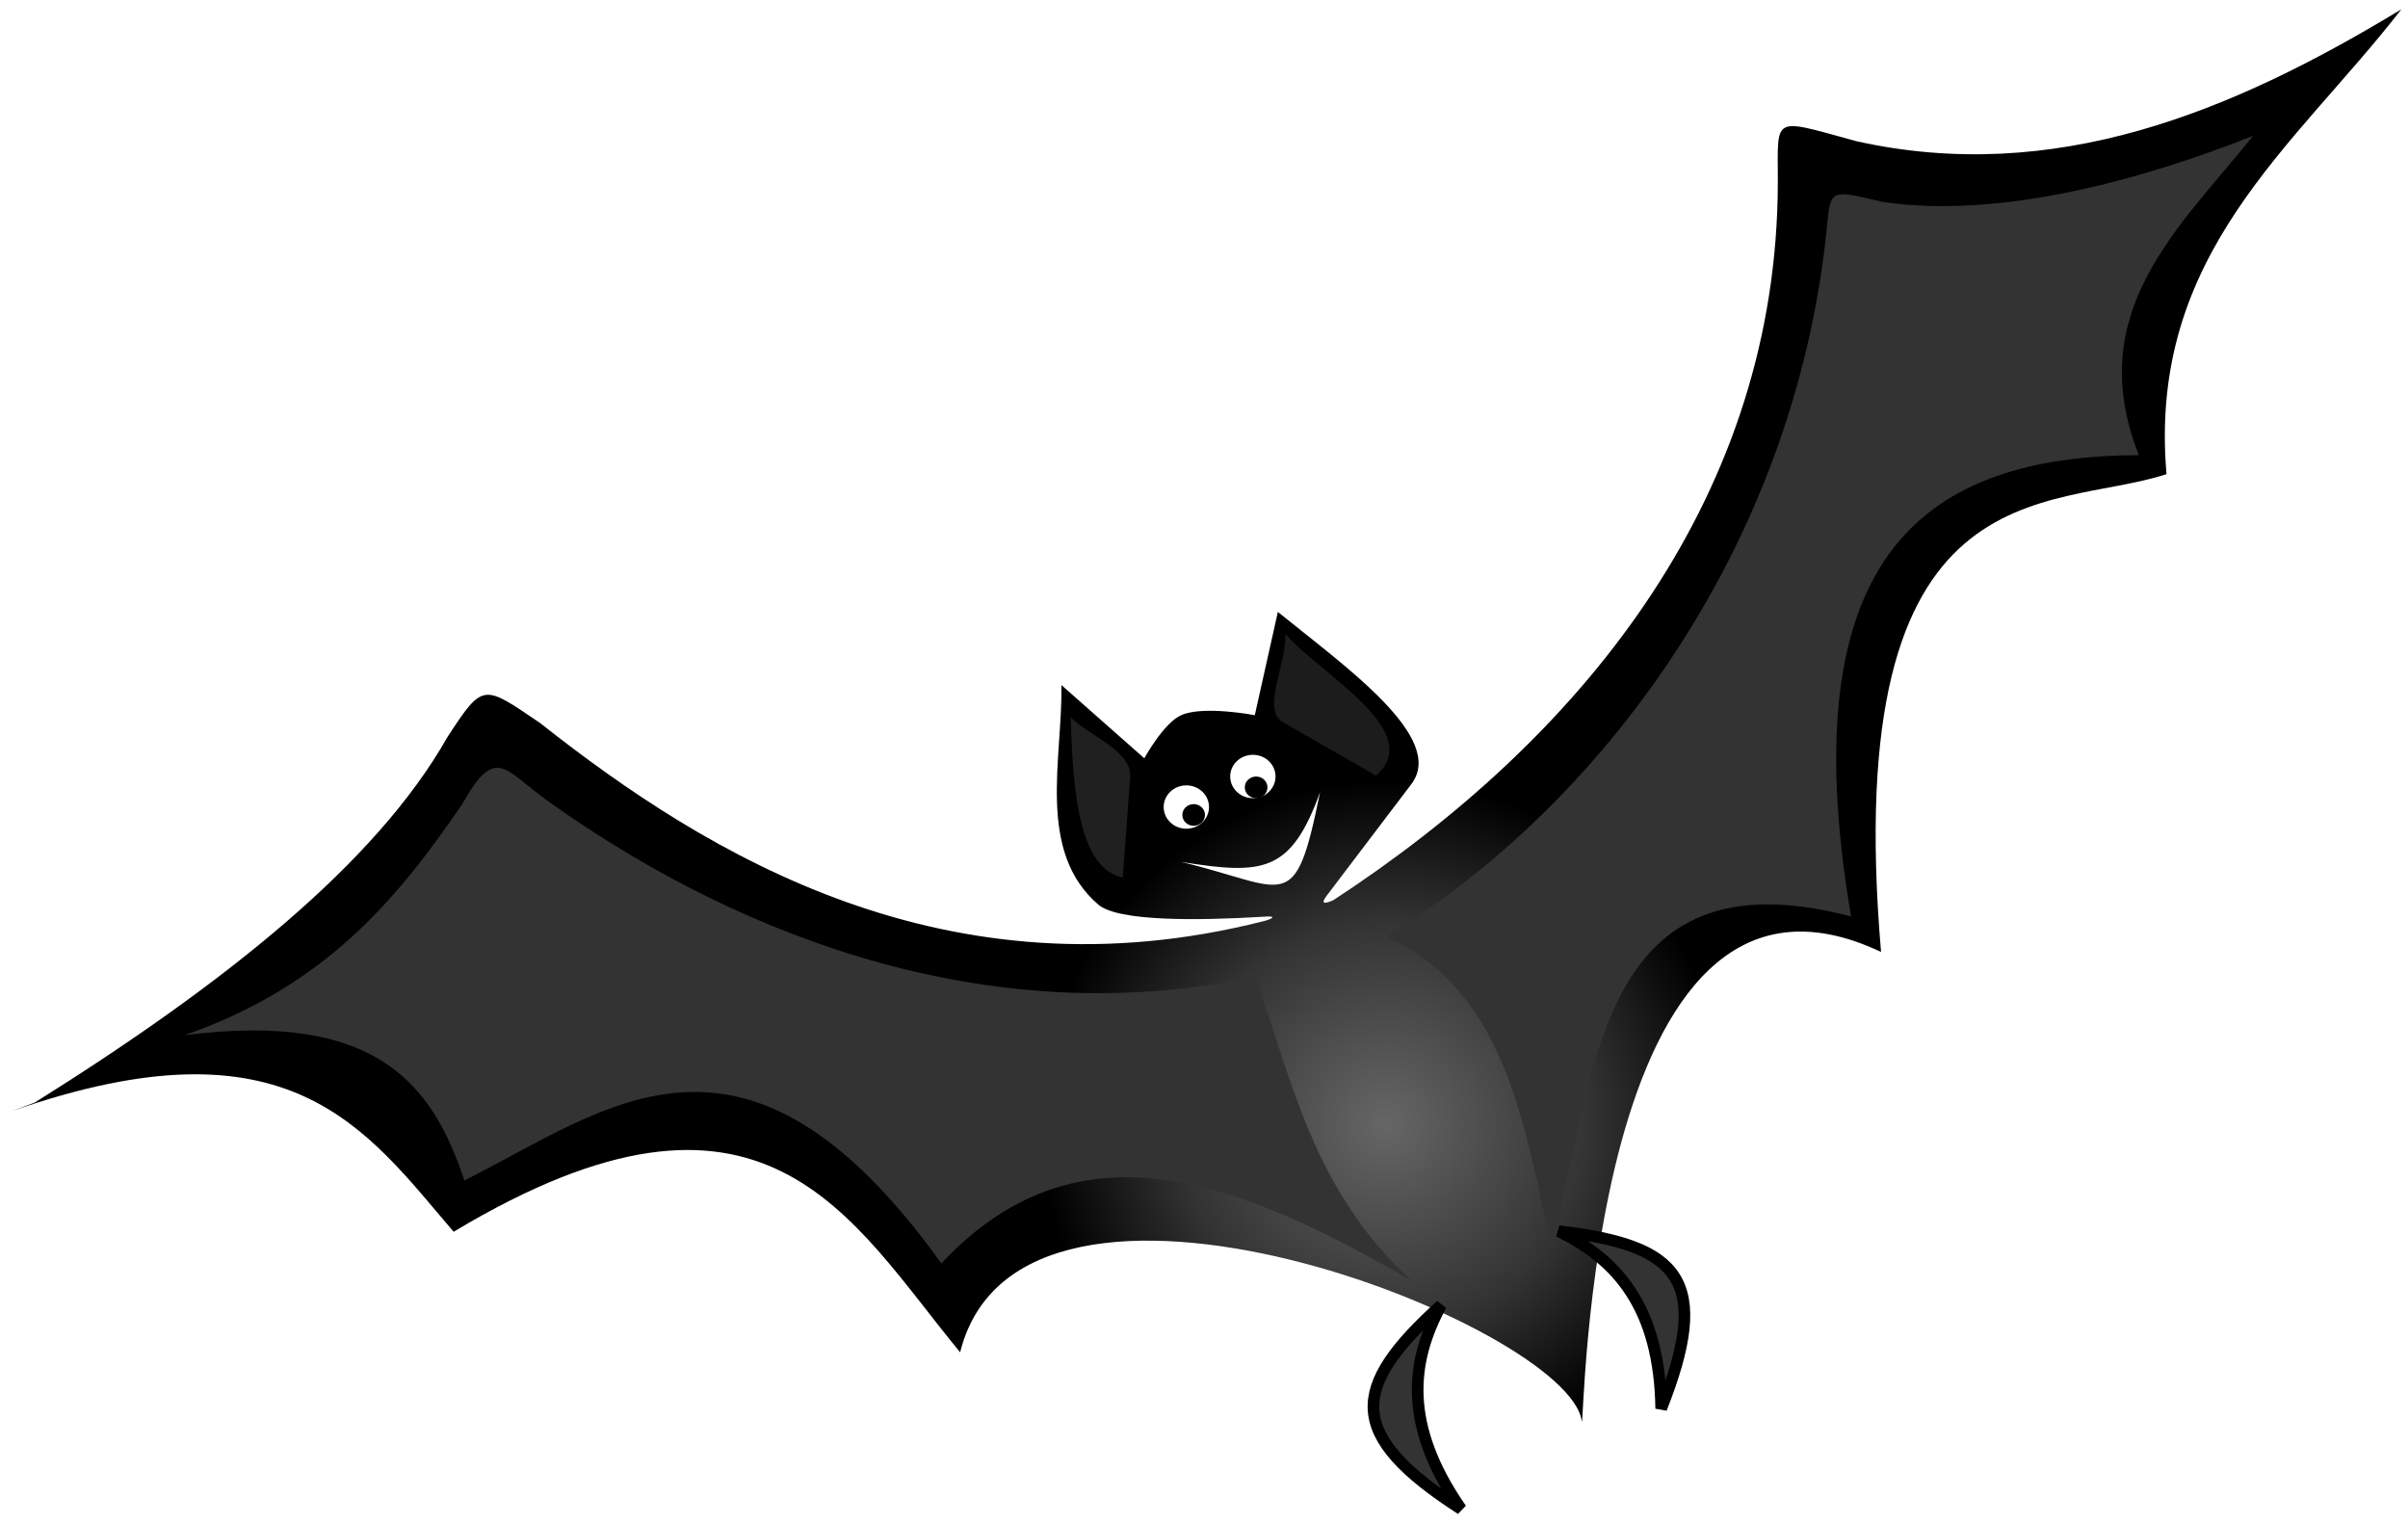 <?xml version="1.0" encoding="UTF-8"?>
<svg version="1.1" viewBox="0 0 235.53 149.05" xmlns="http://www.w3.org/2000/svg">
<defs>
<radialGradient id="a" cx="4469.6" cy="361.13" r="82.247" gradientTransform="matrix(-.111 -.265 .267 -.112 4879.6 1584.1)" gradientUnits="userSpaceOnUse">
<stop stop-color="#666" offset="0"/>
<stop stop-color="#333" offset=".591"/>
<stop offset="1"/>
</radialGradient>
<filter id="c" color-interpolation-filters="sRGB">
<feGaussianBlur stdDeviation="0.138"/>
</filter>
<filter id="b" color-interpolation-filters="sRGB">
<feGaussianBlur stdDeviation="0.09"/>
</filter>
</defs>
<g transform="translate(-2395.6 -939.6)">
<g transform="matrix(1.421 0 0 1.421 -1150.8 864)">
<g transform="translate(-1888.8 -228.64)">
<path d="m4549.8 282.48c-11.767 7.147-23.925 12.091-37.502 9.083-6.333-1.728-5.303-1.843-5.431 3.896-0.463 21.1-13.67 37.3-30.597 48.345-0.838 0.36-0.794 0.113-0.311-0.49l5.698-7.509c2.423-3.193-4.586-8.105-9.19-11.85l-1.588 7.109s-3.545-0.685-5.068 0c-1.219 0.548-2.537 2.965-2.537 2.965l-5.706-5.039c0.086 5.036-1.742 11.429 2.538 15.109 1.365 1.173 6.901 1.105 11.376 0.834 1.032-0.086 0.544 0.182-0.015 0.31-21.764 5.519-38.227-4.507-49.784-13.642-3.939-2.67-3.907-2.801-6.372 0.959-4.929 8.716-15.421 17.032-28.42 25.168l-1.584 0.593c19.164-6.722 24.374 1.23 30.426 8.295 21.424-12.865 27.273-0.897 34.863 8.295 4.176-16.754 41.925-1.859 42.788 4.74 0.192 1.471 0.213-41.952 20.602-32.292-2.88-33.7 11.641-30.264 19.649-32.885-1.313-15.183 8.849-22.545 16.165-31.994z" fill="url(#a)" stroke-width="0pt"/>
<path d="m4397.2 353.09c9.76-3.396 14.706-9.466 19.088-15.85 2.361-4.205 2.876-2.446 6.003-0.214 13.752 9.79 30.998 15.795 48.613 12.04 2.51 6.971 3.926 14.667 10.76 20.917-11.474-6.59-22.759-11.47-32.358-1.19-13.552-18.851-22.942-10.652-32.834-5.71-2.149-6.418-5.846-11.719-19.272-9.993z" fill="#333"/>
<path d="m4465.8 341.16c5.618 0.89 7.552 0.787 9.573-4.804-1.753 8.641-2.2 6.571-9.573 4.804z" fill="#fff"/>
<path d="m4462.3 335.31c0.13-1.77-2.721-2.77-4.104-4.104 0.171 3.725 0.245 10.389 3.596 11.024z" fill="#ccc" filter="url(#c)" opacity=".395"/>
<path d="m4472.8 331.54c-1.493-0.856 0.325-4.165 0.169-6.081 2.439 2.803 9.72 6.697 6.255 9.764z" fill="#ccc" filter="url(#b)" opacity=".37"/>
<path transform="translate(-.373 -.475)" d="m4468.1 337.86c0 0.824-0.699 1.492-1.56 1.492-0.862 0-1.56-0.668-1.56-1.492s0.699-1.492 1.56-1.492c0.862 0 1.56 0.668 1.56 1.492z" fill="#fff"/>
<path transform="translate(4.206 -2.578)" d="m4468.1 337.86c0 0.824-0.699 1.492-1.56 1.492-0.862 0-1.56-0.668-1.56-1.492s0.699-1.492 1.56-1.492c0.862 0 1.56 0.668 1.56 1.492z" fill="#fff"/>
<path transform="matrix(.5 0 0 .5 2237.7 167.1)" d="m4468.1 337.86c0 0.824-0.699 1.492-1.56 1.492-0.862 0-1.56-0.668-1.56-1.492s0.699-1.492 1.56-1.492c0.862 0 1.56 0.668 1.56 1.492z"/>
<path transform="matrix(.5 0 0 .5 2233.4 169)" d="m4468.1 337.86c0 0.824-0.699 1.492-1.56 1.492-0.862 0-1.56-0.668-1.56-1.492s0.699-1.492 1.56-1.492c0.862 0 1.56 0.668 1.56 1.492z"/>
<path d="m4479.9 346.27c8.19 3.731 9.502 12.811 11.397 21.438 3.056-11.962 3.088-27.38 20.624-22.794-4.29-25.247 5.394-31.683 19.81-31.749-3.886-9.831 2.744-15.616 7.87-21.98-7.516 2.986-17.34 5.748-25.476 4.558-4.042-0.94-3.546-0.96-3.974 2.745-2.614 22.447-16.642 39.633-30.25 47.784z" fill="#333"/>
</g>
<path d="m2594.9 143.03c-6.253 5.66-6.599 8.897 1.38 14.029-3.988-5.735-3.493-10.125-1.38-14.029z" fill="#333" stroke="#000" stroke-width=".8"/>
<path d="m2603 137.94c8.379 0.957 10.546 3.387 7.051 12.206-0.1-6.984-3.059-10.264-7.051-12.206z" fill="#333" stroke="#000" stroke-width=".8"/>
</g>
</g>
</svg>
